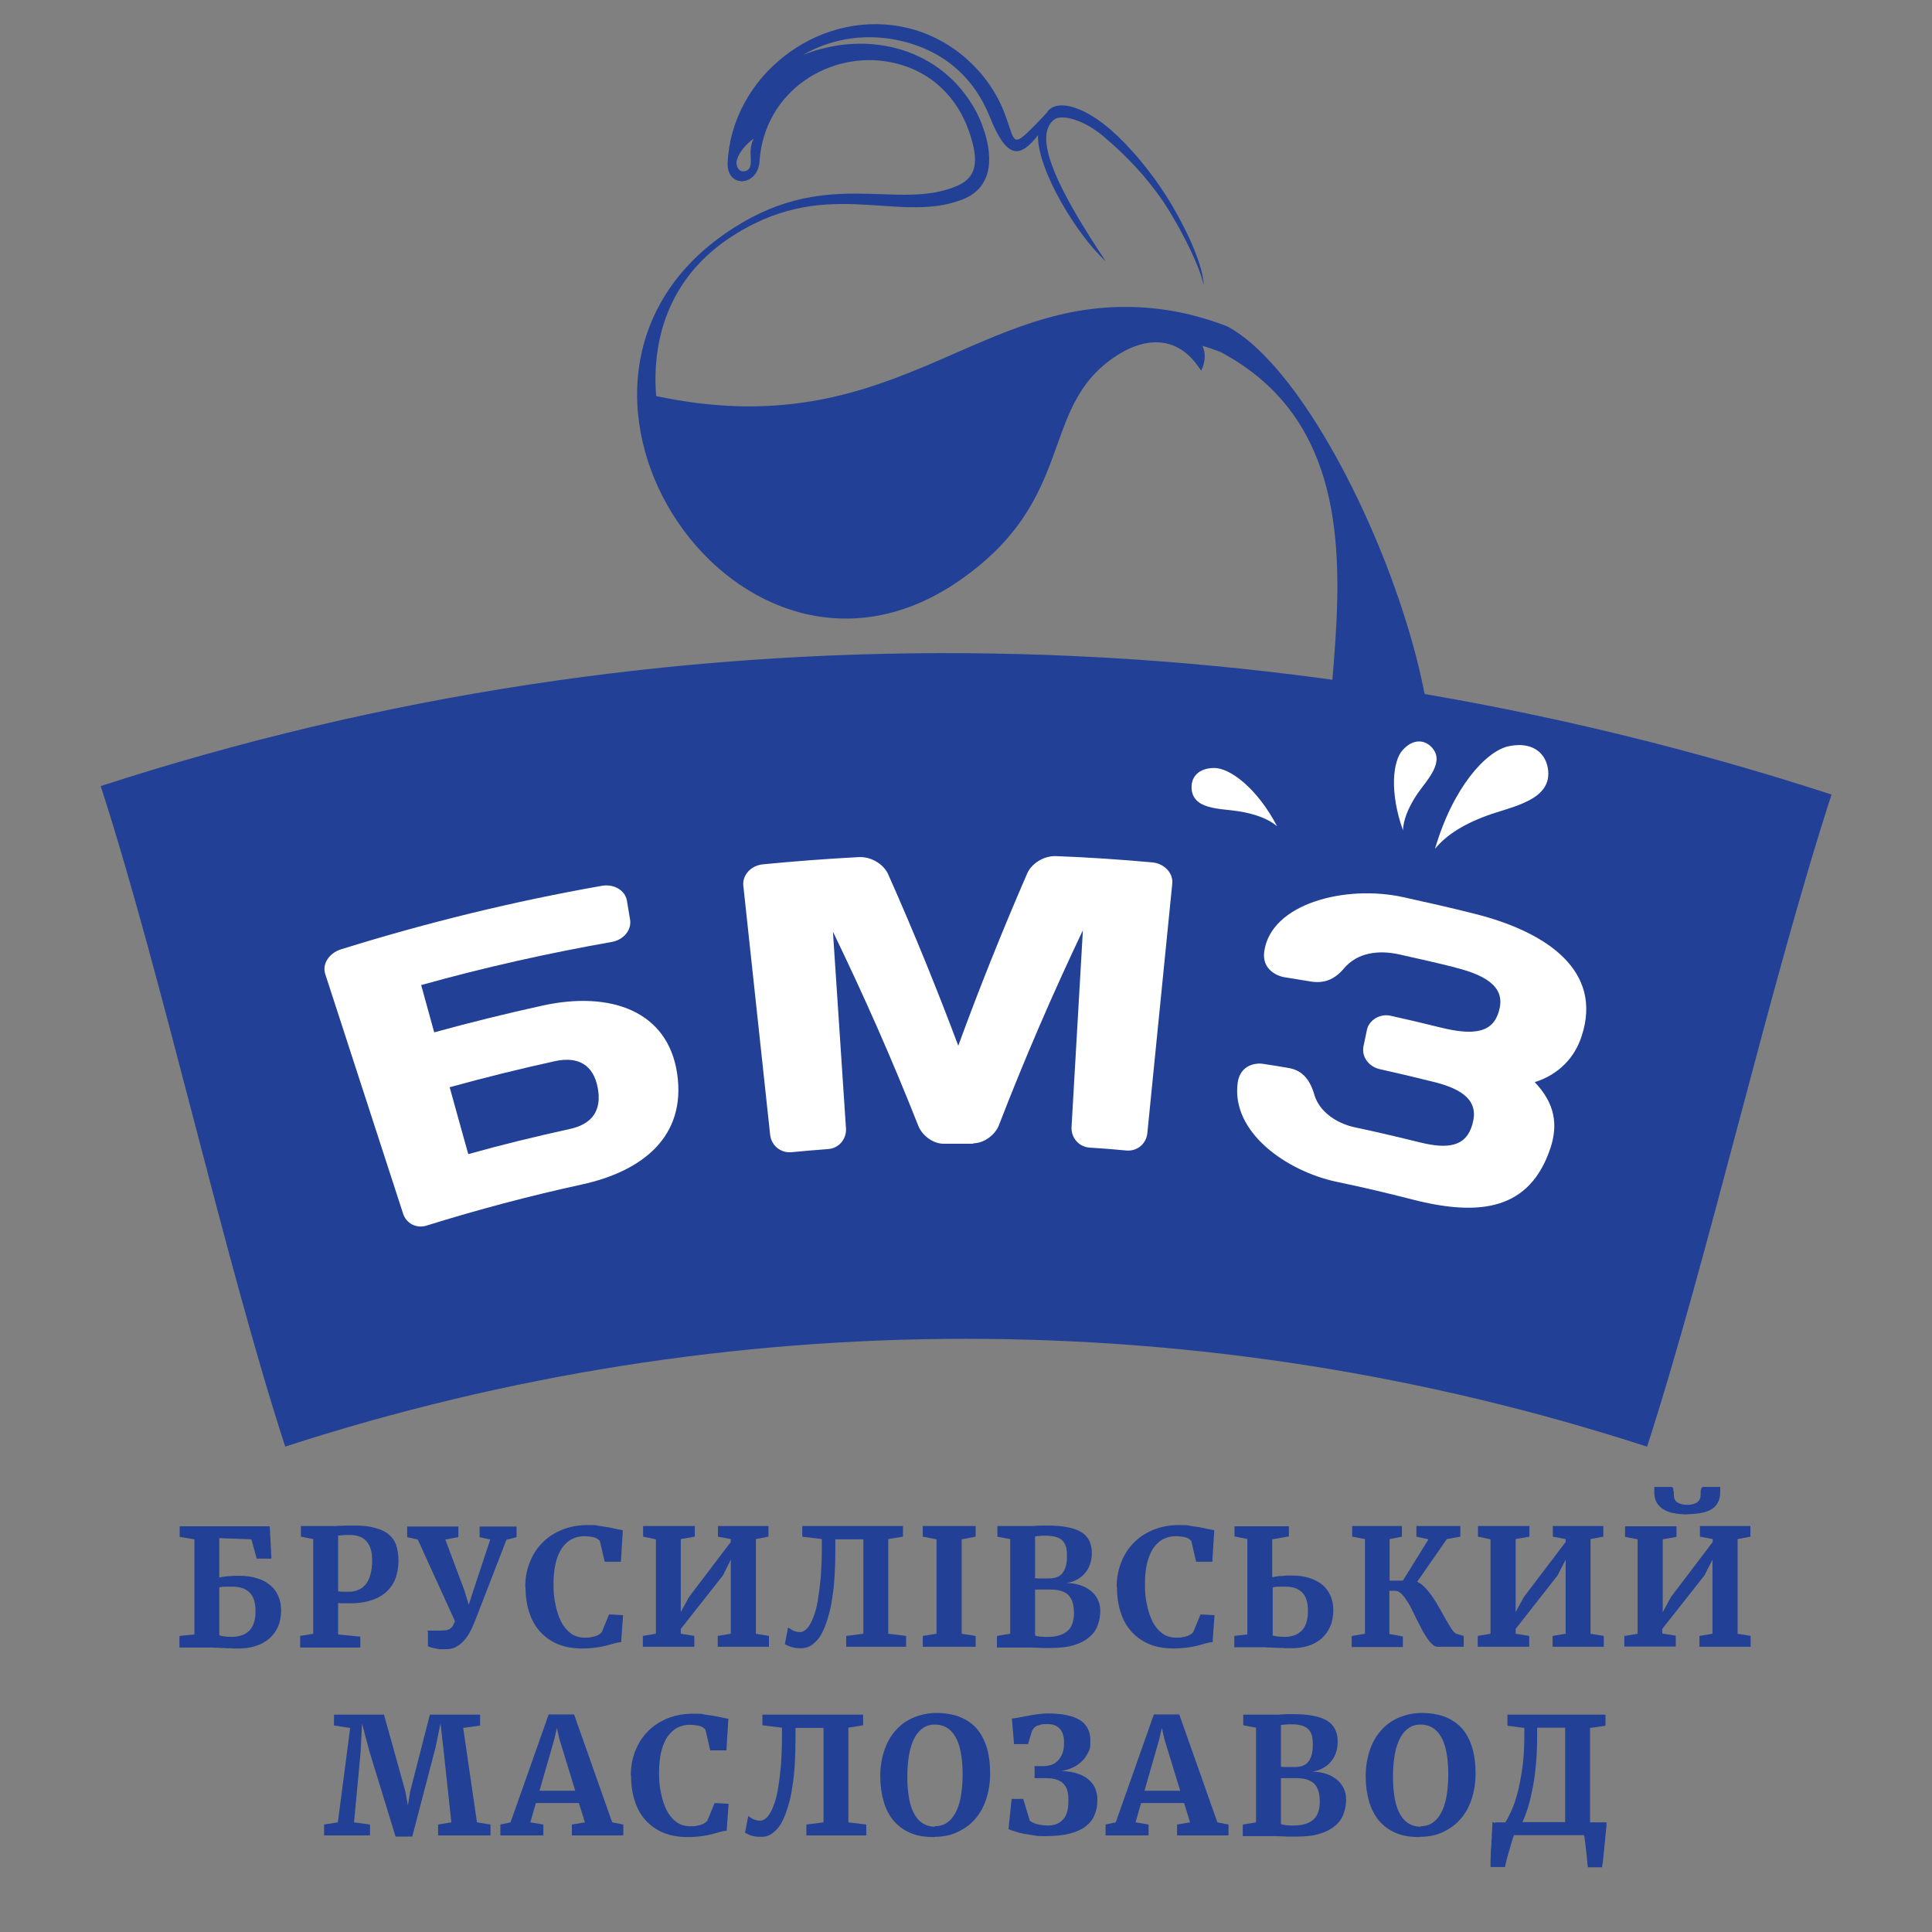<?xml version="1.0" encoding="UTF-8"?>
<svg xmlns="http://www.w3.org/2000/svg" id="Layer_1" data-name="Layer 1" version="1.1" viewBox="0 0 800 800">
  <rect x="0" y="0" width="800" height="800" fill="#808080" stroke="none"/>
  <defs>
    <style>
      .cls-1, .cls-2 {
        fill-rule: evenodd;
      }

      .cls-1, .cls-2, .cls-3, .cls-4 {
        stroke-width: 0px;
      }

      .cls-1, .cls-3 {
        fill: #fff;
      }

      .cls-5 {
        fill: none;
        stroke: #fff;
        stroke-miterlimit: 10;
        stroke-width: .9px;
      }

      .cls-2, .cls-4 {
        fill: #224095;
      }
    </style>
  </defs>
  <path class="cls-5" d="M103.6,790"/>
  <path class="cls-5" d="M90.8,790"/>
  <path class="cls-2" d="M433.8,46.3c-2.1,2.3-4.2,4.5-6.3,6.6-8.5,8.5-7.2,5.6-11.3-5.4-6.6-18-23.1-32.8-43.1-36.5-35.5-6.7-70.3,21.2-71.8,56.5-.4,10.5,12.5,9.8,13.2-.7,2-29.3,29.4-46.1,54.5-41,16.8,3.4,27.7,14.9,32.5,29.3,3.6,10.8,3.4,18-4.8,21.7-25.5,11.3-55.1-9-96.7,20.1-90.5,63.2,6.4,207.2,97.7,143.2,48.2-33.7,32.4-70.6,63.4-92,11.8-8.2,25.2-9.7,34.5,2.9.6.8,1.2,1.6,1.8,2.5,1.8-3.9,1.9-7.3.5-10.3,2.5.7,5,1.6,7.4,2.5,97,51.4,8.1,200.5,65.8,202.8,57.3,2.3-10.2-185.5-63-213.4-13.1-5-26.6-7.9-40.9-8-65.9-.9-100.7,57.1-195.5,36.9-1.9-23.6,5.5-48.4,29.4-64.8,40.1-27.4,69.9-6.1,97.2-16.5,9.8-3.7,13.9-12.7,9.6-27.4-1.3-4.2-3-8.2-5.3-11.9h0s0,0,0,0c-14.8-24.2-44.2-30.9-70-20.7,10.7-6.2,23.7-8.8,37.4-6.4,20.3,3.7,33.3,15.7,39.9,32.2,7,17.5,12.4,17.1,19.9,7.5-.3,14.6,16.6,41.9,28,52.1-18.4-27.6-30.7-51-21.4-58.5,3.4-2.7,13.1.4,20.8,7.1,9.3,7.9,17.2,16.2,24.3,26.5,5.5,8.1,14.8,25.2,17,35-.6-10.6-9.6-27.6-15.4-36.8-6.7-10.5-15-20.5-23.1-27.6-10-8.7-20-12.3-24.9-8.9-.6.4-1,.8-1.5,1.4h0ZM312.2,57.2c-.8,1.4-1.4,3.3-1.4,6.2,0,2.7.9,6.9-2.4,7.5-1.6.3-3.1-.6-3.4-3-.3-2.3,2-6.8,7.2-10.6h0Z"/>
  <g>
    <path class="cls-4" d="M74.4,677.4l6.1-.6v-39.4l-6.1-1v-4.4h37.3l.7,13.4h-6.1l-2.2-8-13.3-.5v16.3c.4,0,.9-.2,1.5-.3.6,0,1.3-.2,2-.2.7,0,1.5-.1,2.3-.2.8,0,1.6,0,2.4,0,2.7,0,5.1.3,7.3,1,2.2.6,4,1.6,5.5,2.8,1.5,1.2,2.6,2.7,3.4,4.5.8,1.8,1.2,3.8,1.2,6s-.4,4.8-1.3,6.8c-.9,2-2.1,3.6-3.7,5-1.6,1.3-3.4,2.3-5.6,3-2.2.7-4.6,1-7.2,1s-.7,0-1.3,0c-.6,0-1.3,0-2.1-.1-.8,0-1.6,0-2.5-.1-.9,0-1.8,0-2.6-.1-.9,0-1.7,0-2.4-.1-.8,0-1.3,0-1.8,0h-11.6v-4.5h0ZM90.9,677.2c.6.2,1.3.3,2,.4.7.1,1.7.2,3.1.2s3.3-.3,4.5-.8c1.3-.5,2.3-1.3,3.1-2.2.8-1,1.4-2.1,1.7-3.4.4-1.3.5-2.7.5-4.3,0-3.5-.8-6.1-2.5-7.7-1.6-1.6-4-2.4-7.1-2.4s-2.3,0-3.1,0c-.8,0-1.6.1-2.3.3v19.7h0Z"/>
    <path class="cls-4" d="M124.3,677.4l5.4-.9v-39.2l-5.1-1v-4.4h10.4c1,0,2,0,2.8,0,.9,0,1.7,0,2.6-.1.9,0,1.8-.1,2.9-.1,1,0,2.2,0,3.6,0,3.4,0,6.2.3,8.5,1,2.3.6,4.2,1.5,5.6,2.7,1.4,1.2,2.5,2.7,3.1,4.6.6,1.8.9,4,.9,6.4s-.5,5.4-1.4,7.6c-.9,2.2-2.3,4-4,5.5-1.8,1.5-3.9,2.6-6.4,3.3-2.5.8-5.3,1.1-8.4,1.1s-1,0-1.6,0c-.5,0-1,0-1.4,0-.4,0-.8,0-1.1-.1-.3,0-.5,0-.7,0v13s9.2.9,9.2.9v4.5h-24.9v-4.5h0ZM140,658.9c.5.1,1.2.2,1.9.2.7,0,1.6,0,2.8,0s2.4-.2,3.5-.7c1.1-.4,2.1-1.1,3-2.1.9-1,1.6-2.3,2.1-4,.5-1.7.8-3.7.8-6.2,0-7-3.1-10.5-9.3-10.5s-1.1,0-1.6,0c-.5,0-.9,0-1.3.1-.4,0-.7,0-1,.1-.3,0-.6,0-.9.1v22.7h0Z"/>
    <path class="cls-4" d="M176.9,675.2h4.2c1.2,0,2.3,0,3.1-.1.8,0,1.4-.3,1.9-.5.5-.3.9-.7,1.3-1.2.3-.5.6-1.2,1-2.1l-15.4-33.8-4.4-1v-4.4h21.2v4.4l-5.4,1,7.8,20.8,1.9,6.2,2-6.2,6.9-20.8-4.4-1v-4.4h15.3v4.4l-4.2,1.1-12.9,33.3c-.5,1.3-1.1,2.6-1.8,4.1-.7,1.4-1.5,2.7-2.5,3.9-1,1.2-2.1,2.1-3.4,2.9-1.3.8-2.9,1.1-4.7,1.1s-1.3,0-2,0c-.7,0-1.4-.2-2-.3-.6-.1-1.2-.2-1.8-.4-.5-.2-1-.3-1.4-.5v-6.2h0Z"/>
    <path class="cls-4" d="M217.5,657.1c0-3.9.7-7.4,2-10.5,1.3-3.2,3.1-5.9,5.4-8.1,2.3-2.3,5.1-4,8.2-5.2,3.1-1.2,6.5-1.8,10.2-1.8s3.1,0,4.5.3c1.4.2,2.8.4,4,.6,1.2.2,2.4.5,3.4.7,1,.2,1.9.4,2.7.5l-.8,13.1h-6.7l-2-8.6c-.2-.3-.5-.5-.9-.8-.3-.2-.7-.5-1.2-.6-.5-.2-1.1-.3-1.8-.4-.7-.1-1.5-.2-2.5-.2-1.9,0-3.6.4-5.2,1.2-1.6.8-2.9,2.1-4.1,3.7-1.1,1.7-2,3.7-2.6,6.2-.6,2.5-.9,5.4-.9,8.8s.2,5.7.8,8.3c.5,2.7,1.3,5,2.3,7.1,1,2,2.4,3.7,4,4.9,1.6,1.2,3.5,1.8,5.7,1.8s2,0,2.8-.2c.8-.1,1.5-.3,2-.5.6-.2,1-.4,1.4-.7.4-.3.7-.5,1-.9l3-7.3,5.8.3-.8,11.2c-.9,0-1.9.2-2.9.5-1,.3-2,.6-3.2.9-1.2.3-2.6.6-4.2.8-1.6.2-3.5.4-5.7.4-3.9,0-7.3-.6-10.2-1.8-2.9-1.2-5.4-3-7.4-5.2-2-2.2-3.5-4.9-4.5-8.1-1-3.1-1.5-6.6-1.5-10.4h0Z"/>
    <polygon class="cls-4" points="266.2 677.4 271.6 676.5 271.6 637.4 266.3 636.3 266.3 631.9 287.7 631.9 287.7 636.3 281.9 637.3 281.9 667.5 285.3 661.3 302.6 638.5 302.6 637.3 297.3 636.3 297.3 631.9 318.2 631.9 318.2 636.3 313 637.3 313 676.5 318.4 677.4 318.4 681.9 297.2 681.9 297.2 677.4 302.6 676.5 302.6 645.8 299.4 652.3 281.9 674.5 281.9 676.5 287.5 677.4 287.5 681.9 266.2 681.9 266.2 677.4 266.2 677.4"/>
    <path class="cls-4" d="M326.4,673.9c.1.1.3.3.7.5.3.2.7.4,1.1.7.4.2,1,.4,1.5.5.6.2,1.1.2,1.7.2s1.3-.3,2-.8c.7-.5,1.4-1.3,2-2.4.7-1.1,1.3-2.6,1.9-4.3.6-1.8,1.1-4,1.5-6.6.4-2.6.8-5.6,1.1-9,.2-3.4.4-7.3.4-11.7v-3.7l-8.1-1v-4.4h41.7v4.4l-6.1,1v39.2l7.4.9v4.5h-24.8v-4.5l7.1-.9v-39.1h-11.6v5.1c0,3.3-.1,6.6-.3,9.9-.2,3.3-.5,6.4-1,9.3-.4,3-1,5.7-1.8,8.2-.7,2.5-1.6,4.7-2.6,6.6-1,1.9-2.3,3.3-3.7,4.4-1.4,1.1-3,1.6-4.7,1.6s-2.6-.1-3.7-.4c-1.1-.3-2.1-.7-3.1-1.3l1.3-6.8h0Z"/>
    <polygon class="cls-4" points="382.1 677.4 387.8 676.5 387.8 637.4 382.1 636.3 382.1 631.9 404 631.9 404 636.3 398.2 637.4 398.2 676.5 404 677.4 404 681.9 382.1 681.9 382.1 677.4 382.1 677.4"/>
    <path class="cls-4" d="M412.9,677.4l5.4-.9v-39.2l-5.3-1v-4.4h10.4c1.1,0,2.1,0,3,0,.9,0,1.7,0,2.6-.1.8,0,1.6-.1,2.4-.1.8,0,1.6,0,2.5,0,3.1,0,5.8.2,8.1.7,2.3.4,4.2,1.1,5.7,2,1.5.9,2.6,2.1,3.3,3.5.7,1.4,1.1,3.1,1.1,5.1s-.3,3.5-.8,4.9c-.5,1.4-1.3,2.7-2.2,3.7-.9,1.1-2.1,1.9-3.4,2.6-1.3.7-2.7,1.1-4.2,1.3,2,0,3.8.3,5.5.8,1.7.5,3.2,1.3,4.5,2.3,1.3,1,2.3,2.2,3,3.6.7,1.4,1.1,3,1.1,4.8s-.3,3.9-1,5.8c-.6,1.8-1.7,3.5-3.3,4.9-1.6,1.4-3.7,2.6-6.3,3.4-2.6.9-6,1.3-10,1.3s-1.7,0-2.6,0c-.8,0-1.7,0-2.6-.1-.9,0-1.9,0-3-.1-1.1,0-2.3,0-3.7,0h-10.3v-4.5h0ZM428.6,653.5c.3,0,.7,0,1.2.1.5,0,1,0,1.6,0,.5,0,1.1,0,1.6,0h1.3c1.4,0,2.5-.2,3.5-.6,1-.4,1.7-1,2.3-1.8.6-.8,1-1.8,1.3-2.9.3-1.2.4-2.5.4-4.1s-.1-2.7-.4-3.7c-.3-1.1-.8-1.9-1.5-2.6-.7-.7-1.6-1.2-2.7-1.5-1.1-.3-2.5-.5-4.1-.5s-1.8,0-2.7.1c-.8,0-1.4.2-1.8.2v17.3h0ZM428.6,677.2c.2.1.5.2.9.3.4,0,.8.1,1.3.2.5,0,1,0,1.5.1.5,0,1,0,1.5,0,2,0,3.7-.2,5-.7,1.4-.4,2.5-1.1,3.4-1.9.9-.8,1.5-1.9,1.9-3.1.4-1.2.6-2.6.6-4.2s-.2-3.2-.6-4.5c-.4-1.2-1-2.2-1.8-3-.8-.8-1.9-1.3-3.1-1.7-1.3-.4-2.8-.5-4.6-.5h-1.5c-.6,0-1.2,0-1.8,0-.6,0-1.1,0-1.6,0-.5,0-.9,0-1.1,0v18.8h0Z"/>
    <path class="cls-4" d="M462.4,657.1c0-3.9.7-7.4,2-10.5,1.3-3.2,3.1-5.9,5.4-8.1,2.3-2.3,5.1-4,8.2-5.2,3.1-1.2,6.5-1.8,10.2-1.8s3.1,0,4.5.3c1.4.2,2.8.4,4,.6,1.2.2,2.4.5,3.4.7,1,.2,1.9.4,2.7.5l-.8,13.1h-6.7l-2-8.6c-.2-.3-.5-.5-.9-.8-.3-.2-.7-.5-1.2-.6-.5-.2-1.1-.3-1.8-.4-.7-.1-1.5-.2-2.5-.2-1.9,0-3.6.4-5.2,1.2-1.6.8-2.9,2.1-4.1,3.7-1.1,1.7-2,3.7-2.6,6.2-.6,2.5-.9,5.4-.9,8.8s.2,5.7.8,8.3c.5,2.7,1.3,5,2.3,7.1,1,2,2.4,3.7,4,4.9,1.6,1.2,3.5,1.8,5.7,1.8s2,0,2.8-.2c.8-.1,1.5-.3,2-.5.6-.2,1-.4,1.4-.7.4-.3.7-.5,1-.9l3-7.3,5.8.3-.8,11.2c-.9,0-1.9.2-2.9.5-1,.3-2,.6-3.2.9-1.2.3-2.6.6-4.2.8-1.6.2-3.5.4-5.7.4-3.9,0-7.3-.6-10.2-1.8-2.9-1.2-5.4-3-7.4-5.2-2-2.2-3.5-4.9-4.5-8.1-1-3.1-1.5-6.6-1.5-10.4h0Z"/>
    <path class="cls-4" d="M511.1,677.4l5.4-.6v-39.5l-5.3-1.1v-4.2h22.5v4.2l-6.9,1.2v15.7c.4,0,.9-.2,1.5-.3.6,0,1.3-.2,2-.2.7,0,1.5-.1,2.3-.2.8,0,1.6,0,2.4,0,2.6,0,5,.3,7.1,1,2.1.6,3.9,1.6,5.4,2.8,1.5,1.2,2.6,2.7,3.4,4.5.8,1.8,1.2,3.8,1.2,6s-.4,4.8-1.3,6.8c-.9,2-2,3.6-3.6,5-1.5,1.3-3.4,2.3-5.5,3-2.1.7-4.5,1-7,1s-.7,0-1.3,0c-.6,0-1.3,0-2.1-.1-.8,0-1.6,0-2.5-.1-.9,0-1.8,0-2.6-.1-.9,0-1.7,0-2.4-.1-.8,0-1.3,0-1.8,0h-10.9v-4.5h0ZM526.9,677.2c.6.2,1.3.3,2,.4.7.1,1.7.2,3.1.2s3.2-.3,4.4-.8c1.2-.5,2.2-1.3,3-2.2.8-1,1.3-2.1,1.7-3.4.3-1.3.5-2.7.5-4.3,0-3.5-.8-6.1-2.4-7.7-1.6-1.6-3.9-2.4-6.8-2.4s-2.3,0-3.1,0c-.8,0-1.6.1-2.3.3v19.7h0Z"/>
    <path class="cls-4" d="M559.9,677.4l5.3-.9v-39.2s-5.3-1-5.3-1v-4.4h20.6v4.4l-5.1,1v17.2h5.5l10.6-17.1-5-1.1v-4.4h18.2v4.4l-5.6,1-12.3,17.7c1.2.5,2.4,1.4,3.5,2.6,1.1,1.2,2.2,2.6,3.2,4.1,1,1.5,2,3.1,2.9,4.8.9,1.7,1.8,3.2,2.6,4.6.8,1.4,1.5,2.6,2.2,3.6.7,1,1.3,1.6,1.8,1.8l3.1.9v4.5h-10.7c-.8,0-1.6-.3-2.3-1-.8-.7-1.5-1.6-2.2-2.6-.7-1.1-1.5-2.3-2.2-3.7-.7-1.4-1.4-2.8-2.2-4.3-.7-1.5-1.4-2.9-2.1-4.3-.7-1.4-1.5-2.6-2.2-3.7-.7-1.1-1.5-2-2.2-2.6-.8-.7-1.5-1-2.3-1h-2.4v17.9l5.6,1v4.4h-21.2v-4.5h0Z"/>
    <polygon class="cls-4" points="611.9 677.4 617.2 676.5 617.2 637.4 612 636.3 612 631.9 633.3 631.9 633.3 636.3 627.6 637.3 627.6 667.5 631 661.3 648.3 638.5 648.3 637.3 643 636.3 643 631.9 663.9 631.9 663.9 636.3 658.6 637.3 658.6 676.5 664.1 677.4 664.1 681.9 642.9 681.9 642.9 677.4 648.3 676.5 648.3 645.8 645 652.3 627.6 674.5 627.6 676.5 633.2 677.4 633.2 681.9 611.9 681.9 611.9 677.4 611.9 677.4"/>
    <path class="cls-4" d="M698.9,627.1c-2.1,0-4-.2-5.7-.5-1.7-.3-3.1-.8-4.4-1.6-1.2-.7-2.1-1.7-2.8-2.8-.6-1.2-1-2.6-1-4.3v-.4c0-.2,0-.4,0-.7,0-.2,0-.5,0-.7,0-.2,0-.4,0-.4h7c.3,0,.5.1.6.3.2.2.3.5.3.8,0,.3.1.7.2,1,0,.4,0,.7,0,1.1,0,1.4.4,2.5,1.3,3.1.9.7,2.3,1.1,4.2,1.1,3.7,0,5.6-1.4,5.6-4.2s0-.7,0-1.1c0-.4,0-.7.2-1,0-.3.2-.6.3-.8.1-.2.4-.3.6-.3h7c0,0,0,.2,0,.4,0,.2,0,.4,0,.7,0,.2,0,.5,0,.7v.4c0,1.7-.3,3.1-1,4.3-.6,1.2-1.5,2.1-2.7,2.8-1.2.7-2.6,1.2-4.3,1.5-1.7.3-3.7.5-5.8.5h0ZM672.8,677.4l5.3-.9v-39.1l-5.2-1v-4.4h21.3v4.4l-5.7,1v30.2l3.4-6.3,17.3-22.8v-1.2l-5.3-1v-4.4h20.9v4.4l-5.3,1v39.2l5.4.9v4.5h-21.2v-4.5l5.4-.9v-30.7l-3.3,6.5-17.5,22.2v1.9l5.6.9v4.5h-21.3v-4.5h0Z"/>
  </g>
  <g>
    <polygon class="cls-4" points="134.2 755.5 139.9 754.6 145 715.5 138.3 714.5 138.3 710 159 710 167.8 741.6 168.9 747.6 169.9 741.6 178 710 198.8 710 198.8 714.5 191.8 715.5 197.5 754.6 203.1 755.5 203.1 760 181.4 760 181.4 755.5 186.9 754.6 183.8 725.9 182.4 713.6 180.4 723.4 170.7 760.5 163.8 760.5 153 725.3 149.9 713.7 149.3 725.8 146.6 754.6 153.2 755.5 153.2 760 134.2 760 134.2 755.5 134.2 755.5"/>
    <path class="cls-4" d="M207.2,755.5l4.2-.9,15.8-44.7h10.5l15.8,44.7,4.6.9v4.5h-21.3v-4.5l5.4-.9-2.5-8h-17.8l-2.3,8,5.4.9v4.5h-17.8v-4.5h0ZM238.2,741.5l-6.5-21.2-1.1-4.8-1.1,4.8-6.1,21.2h14.8Z"/>
    <path class="cls-4" d="M261.2,735.2c0-3.9.7-7.4,2-10.5,1.3-3.2,3.1-5.9,5.4-8.1,2.3-2.3,5.1-4,8.2-5.2,3.1-1.2,6.5-1.8,10.2-1.8s3.1,0,4.5.3c1.4.2,2.8.4,4,.6,1.2.2,2.4.5,3.4.7,1,.2,1.9.4,2.7.5l-.8,13.1h-6.7l-2-8.6c-.2-.3-.5-.5-.9-.8-.3-.2-.7-.5-1.2-.6-.5-.2-1.1-.3-1.8-.4-.7-.1-1.5-.2-2.5-.2-1.9,0-3.6.4-5.2,1.2-1.6.8-2.9,2.1-4.1,3.7-1.1,1.7-2,3.7-2.6,6.2-.6,2.5-.9,5.4-.9,8.8s.2,5.7.8,8.3c.5,2.7,1.3,5,2.3,7.1,1,2,2.4,3.7,4,4.9,1.6,1.2,3.5,1.8,5.7,1.8s2,0,2.8-.2c.8-.1,1.5-.3,2-.5.6-.2,1-.4,1.4-.7.4-.3.7-.5,1-.9l3-7.3,5.8.3-.8,11.2c-.9,0-1.9.2-2.9.5-1,.3-2,.6-3.2.9-1.2.3-2.6.6-4.2.8-1.6.2-3.5.4-5.7.4-3.9,0-7.3-.6-10.2-1.8-2.9-1.2-5.4-3-7.4-5.2-2-2.2-3.5-4.9-4.5-8.1-1-3.1-1.5-6.6-1.5-10.4h0Z"/>
    <path class="cls-4" d="M309.9,752c.1.1.3.3.7.5.3.2.7.4,1.1.7.4.2,1,.4,1.5.5.6.2,1.1.2,1.7.2s1.3-.3,2-.8c.7-.5,1.4-1.3,2-2.4.7-1.1,1.3-2.6,1.9-4.3.6-1.8,1.1-4,1.5-6.6.4-2.6.8-5.6,1.1-9,.2-3.4.4-7.3.4-11.7v-3.7l-8.1-1v-4.4h41.7v4.4l-6.1,1v39.2l7.4.9v4.5h-24.8v-4.5l7.1-.9v-39.1h-11.6v5.1c0,3.3-.1,6.6-.3,9.9-.2,3.3-.5,6.4-1,9.3-.4,3-1,5.7-1.8,8.2-.7,2.5-1.6,4.7-2.6,6.6-1,1.9-2.3,3.3-3.7,4.4-1.4,1.1-3,1.6-4.7,1.6s-2.6-.1-3.7-.4c-1.1-.3-2.1-.7-3.1-1.3l1.3-6.8h0Z"/>
    <path class="cls-4" d="M386.9,760.7c-3.8,0-7.1-.5-9.9-1.7-2.8-1.2-5.1-2.9-7-5.1-1.8-2.2-3.2-4.8-4.1-8-.9-3.1-1.4-6.6-1.4-10.4s.6-7.5,1.7-10.8c1.1-3.2,2.7-6,4.7-8.2,2-2.3,4.5-4.1,7.4-5.3,2.9-1.2,6-1.9,9.5-1.9s7.2.6,10,1.8c2.8,1.2,5.1,2.8,6.9,5,1.8,2.2,3.1,4.8,4,7.9.9,3.1,1.3,6.6,1.3,10.4s-.6,7.5-1.7,10.8c-1.1,3.2-2.7,6-4.7,8.2-2,2.3-4.5,4-7.3,5.3-2.8,1.3-6,1.9-9.4,1.9h0ZM387.2,756.2c1.7,0,3.3-.4,4.7-1.3,1.4-.9,2.6-2.2,3.6-4,1-1.8,1.8-4,2.3-6.7.5-2.7.8-5.9.8-9.5s-.3-6.7-.8-9.3c-.5-2.6-1.3-4.8-2.3-6.4-1-1.7-2.2-2.9-3.6-3.7-1.4-.8-3-1.2-4.8-1.2s-3.3.4-4.7,1.3c-1.4.9-2.6,2.2-3.6,4-1,1.8-1.8,4.1-2.3,6.8-.5,2.7-.8,5.9-.8,9.5s.3,6.8.8,9.4c.5,2.6,1.3,4.8,2.3,6.4,1,1.7,2.2,2.9,3.6,3.7,1.4.8,3,1.2,4.7,1.2h0Z"/>
    <path class="cls-4" d="M418.9,744.9h4.8l2.7,9c.4.3.8.6,1.3.8.5.2,1,.5,1.6.6.6.2,1.3.3,2,.4.7.1,1.6.2,2.5.2,2.8,0,4.9-.8,6.4-2.5,1.5-1.6,2.2-4.1,2.2-7.5s-.1-2.7-.3-3.8c-.2-1.2-.7-2.2-1.4-3.1-.7-.9-1.6-1.5-2.9-2-1.2-.5-2.9-.7-4.8-.7h-4.6v-5h3.8c1.1,0,2.1-.2,3.1-.5,1-.3,1.9-.9,2.7-1.7.8-.8,1.4-1.8,1.9-3,.5-1.2.7-2.8.7-4.5s-.2-2.6-.5-3.5c-.3-1-.8-1.8-1.4-2.4-.6-.6-1.3-1.1-2.2-1.4-.8-.3-1.7-.4-2.8-.4s-1.8,0-2.6.2c-.7.2-1.4.4-1.9.6-.5.3-.9.6-1.2,1-.3.4-.5.7-.7,1.1l-1.6,5.4h-5.8l-.9-10.6c.7,0,1.6-.2,2.8-.4,1.2-.2,2.4-.5,3.8-.7,1.3-.3,2.7-.5,4.2-.7,1.4-.2,2.8-.3,4.1-.3,5.8,0,10.2.9,13.2,2.7,2.9,1.8,4.4,4.7,4.4,8.5s-.3,3.6-1,5.1c-.7,1.4-1.6,2.7-2.7,3.7-1.1,1-2.4,1.9-3.8,2.5-1.4.6-2.9,1.1-4.4,1.4,2.7,0,4.9.4,6.8,1.1,1.9.6,3.4,1.5,4.6,2.6,1.2,1.1,2.1,2.3,2.6,3.7.6,1.4.8,2.9.8,4.5,0,2.3-.4,4.4-1.2,6.3-.8,1.9-2,3.4-3.7,4.7-1.7,1.3-4,2.3-6.7,3-2.8.7-6.1,1-10.1,1s-2.9-.1-4.5-.3c-1.5-.2-3-.5-4.4-.7-1.4-.3-2.6-.6-3.7-1-1.1-.3-1.9-.6-2.5-.9l1.3-12.6h0Z"/>
    <path class="cls-4" d="M457.8,755.5l4.2-.9,15.8-44.7h10.5l15.8,44.7,4.6.9v4.5h-21.3v-4.5l5.4-.9-2.5-8h-17.8l-2.3,8,5.4.9v4.5h-17.8v-4.5h0ZM488.7,741.5l-6.5-21.2-1.1-4.8-1.1,4.8-6.1,21.2h14.8Z"/>
    <path class="cls-4" d="M514.7,755.5l5.4-.9v-39.2l-5.3-1v-4.4h10.4c1.1,0,2.1,0,3,0,.9,0,1.7,0,2.6-.1.8,0,1.6-.1,2.4-.1.8,0,1.6,0,2.5,0,3.1,0,5.8.2,8.1.7,2.3.4,4.2,1.1,5.7,2,1.5.9,2.6,2.1,3.3,3.5.7,1.4,1.1,3.1,1.1,5.1s-.3,3.5-.8,4.9c-.5,1.4-1.3,2.7-2.2,3.7-.9,1.1-2.1,1.9-3.4,2.6-1.3.7-2.7,1.1-4.2,1.3,2,0,3.8.3,5.5.8,1.7.5,3.2,1.3,4.5,2.3,1.3,1,2.3,2.2,3,3.6.7,1.4,1.1,3,1.1,4.8s-.3,3.9-1,5.8c-.6,1.8-1.7,3.5-3.3,4.9-1.6,1.4-3.7,2.6-6.3,3.4-2.6.9-6,1.3-10,1.3s-1.7,0-2.6,0c-.8,0-1.7,0-2.6-.1-.9,0-1.9,0-3-.1-1.1,0-2.3,0-3.7,0h-10.3v-4.5h0ZM530.4,731.6c.3,0,.7,0,1.2.1.5,0,1,0,1.6,0,.5,0,1.1,0,1.6,0h1.3c1.4,0,2.5-.2,3.5-.6,1-.4,1.7-1,2.3-1.8.6-.8,1-1.8,1.3-2.9.3-1.2.4-2.5.4-4.1s-.1-2.7-.4-3.7c-.3-1.1-.8-1.9-1.5-2.6-.7-.7-1.6-1.2-2.7-1.5-1.1-.3-2.5-.5-4.1-.5s-1.8,0-2.7.1c-.8,0-1.4.2-1.8.2v17.3h0ZM530.4,755.3c.2.1.5.2.9.3.4,0,.8.1,1.3.2.5,0,1,0,1.5.1.5,0,1,0,1.5,0,2,0,3.7-.2,5-.7,1.4-.4,2.5-1.1,3.4-1.9.9-.8,1.5-1.9,1.9-3.1.4-1.2.6-2.6.6-4.2s-.2-3.2-.6-4.5c-.4-1.2-1-2.2-1.8-3-.8-.8-1.9-1.3-3.1-1.7-1.3-.4-2.8-.5-4.6-.5h-1.5c-.6,0-1.2,0-1.8,0-.6,0-1.1,0-1.6,0-.5,0-.9,0-1.1,0v18.8h0Z"/>
    <path class="cls-4" d="M587.9,760.7c-3.8,0-7.1-.5-9.9-1.7-2.8-1.2-5.1-2.9-7-5.1-1.8-2.2-3.2-4.8-4.1-8-.9-3.1-1.4-6.6-1.4-10.4s.6-7.5,1.7-10.8c1.1-3.2,2.7-6,4.7-8.2,2-2.3,4.5-4.1,7.4-5.3,2.9-1.2,6-1.9,9.5-1.9s7.2.6,10,1.8c2.8,1.2,5.1,2.8,6.9,5,1.8,2.2,3.1,4.8,4,7.9.9,3.1,1.3,6.6,1.3,10.4s-.6,7.5-1.7,10.8c-1.1,3.2-2.7,6-4.7,8.2-2,2.3-4.5,4-7.3,5.3-2.8,1.3-6,1.9-9.4,1.9h0ZM588.3,756.2c1.7,0,3.3-.4,4.7-1.3,1.4-.9,2.6-2.2,3.6-4,1-1.8,1.8-4,2.3-6.7.5-2.7.8-5.9.8-9.5s-.3-6.7-.8-9.3c-.5-2.6-1.3-4.8-2.3-6.4-1-1.7-2.2-2.9-3.6-3.7-1.4-.8-3-1.2-4.8-1.2s-3.3.4-4.7,1.3c-1.4.9-2.6,2.2-3.6,4-1,1.8-1.8,4.1-2.3,6.8-.5,2.7-.8,5.9-.8,9.5s.3,6.8.8,9.4c.5,2.6,1.3,4.8,2.3,6.4,1,1.7,2.2,2.9,3.6,3.7,1.4.8,3,1.2,4.7,1.2h0Z"/>
    <path class="cls-4" d="M619,754.6h4.3c.7-1,1.4-2.4,2.3-4.3.9-1.9,1.8-4.3,2.6-7.2.8-2.9,1.5-6.5,2.1-10.5.6-4.1.9-8.8.9-14.2v-2.9l-7-.9v-4.6h40.6v4.6l-6.4.9v39.1h6.8c0,.1,0,.5,0,1.1,0,.6-.1,1.3-.2,2.2,0,.9-.2,1.8-.3,2.9,0,1.1-.2,2.1-.3,3.2-.1,1.1-.2,2.2-.3,3.2-.1,1.1-.2,2-.3,2.9,0,.8-.2,1.5-.3,2.1,0,.6-.1.9-.2,1h-5.8c0-.3,0-.8-.2-1.5,0-.7-.1-1.5-.2-2.3,0-.9-.2-1.8-.3-2.8-.1-1-.2-1.9-.3-2.8-.1-.9-.2-1.7-.3-2.4-.1-.7-.2-1.2-.3-1.5h-29c-.1.3-.3.7-.5,1.4-.2.7-.4,1.4-.7,2.3-.2.9-.5,1.8-.8,2.8-.3,1-.5,1.9-.8,2.8-.2.9-.4,1.7-.6,2.4-.2.7-.3,1.2-.3,1.5h-6c0-.3,0-.9,0-1.7,0-.8,0-1.8.1-3,0-1.1,0-2.4.2-3.7,0-1.3.1-2.6.2-3.9,0-1.3.1-2.5.2-3.6,0-1.1.1-2.1.1-2.8l1,.5v-.5h0ZM648.1,754.6v-39.2s-11.6,0-11.6,0v3.3c0,4.7-.2,9-.6,12.9-.4,3.9-.9,7.4-1.6,10.4-.6,3-1.3,5.6-2,7.7-.7,2.1-1.4,3.7-1.9,4.8h17.8Z"/>
  </g>
  <g>
    <path class="cls-4" d="M681.9,599c-183.2-59.5-380.6-59.5-563.8,0-25.5-78.4-51-195.1-76.4-273.5,232.9-75.7,483.8-72.2,716.7,3.5-25.5,78.4-51,191.6-76.4,270.1Z"/>
    <g>
      <path class="cls-3" d="M229.8,439.4c9.7-2.1,15.9,1.6,17.7,11,1.8,9.4-2.3,15.1-11.6,17.1-14.1,3.1-28.1,6.5-42,10.4-2.6-9.2-5.1-18.4-7.7-27.7,14.5-4,29-7.6,43.6-10.8t0,0ZM179.8,427.5c-1.8-6.5-3.6-13.1-5.4-19.6,26.1-7.3,52.5-13.2,79.1-17.9,4.8-.9,8.1-5,7.4-9.2-.4-2.6-.9-5.2-1.3-7.8-.7-4.4-5.5-7.1-10.4-6.2-36.4,6.4-72.4,15.2-108,26.3-5,1.6-7.9,6.1-6.5,10.3,10.7,33,21.5,66.1,32.2,99.1,1.3,4.1,5.5,6.3,9.7,5,21.2-6.6,42.6-12.3,64.2-17,25.3-5.5,43.4-19.9,39.6-45.9-3.8-26-27.6-34.4-55.8-28.2-15,3.3-30,7-44.9,11.1h0Z"/>
      <path class="cls-3" d="M403.1,473.4c4.3,0,8.9-3.4,10.5-7.4,10.5-27.2,22.1-54.1,34.8-80.8-1.6,27.2-3.1,54.3-4.7,81.5-.2,4.4,3,8.2,7.5,8.5,5.1.3,10.1.7,15.2,1.2,4.5.4,8.3-2.8,8.7-7.3,3.4-34.4,6.9-68.8,10.3-103.1.5-4.4-3.2-8.4-8.2-8.9-13.3-1.2-26.6-2.1-39.9-2.6-5.2-.2-10.4,3.2-12.1,7.5-10.2,23.5-19.7,47.2-28.4,71-8.9-23.7-18.5-47.3-28.9-70.7-1.7-4.2-6.9-7.6-12.1-7.4-13.3.7-26.6,1.7-39.9,3-5,.5-8.6,4.5-8.1,8.9,3.7,34.4,7.4,68.7,11.1,103.1.5,4.4,4.3,7.6,8.8,7.2,5.1-.5,10.1-.9,15.2-1.3,4.5-.3,7.7-4.2,7.4-8.6-1.8-27.1-3.6-54.3-5.4-81.4,12.9,26.6,24.7,53.4,35.4,80.5,1.7,4.1,6.3,7.4,10.6,7.3,4,0,8.1,0,12.1,0h0Z"/>
      <path class="cls-3" d="M602.4,400.6c14.6,3.6,20.9,9,18.3,18-2.5,9.1-10.4,10.3-24.5,6.8-6.8-1.7-13.6-3.3-20.4-4.8-4.5-1-9,1.9-9.8,5.9-.5,2.2-.9,4.5-1.4,6.7-.9,4.4,2.2,8.5,6.7,9.5,7.6,1.7,15.2,3.5,22.8,5.4,12.1,3.1,18.3,8,15.6,17.4-2.6,9.4-10.2,10.4-21.9,7.5-8.9-2.2-17.8-4.3-26.8-6.2-7.9-1.7-14.7-6.7-16.7-13.3-2.1-7.5-5.9-10.5-10.9-11.3-3.5-.6-7-1.2-10.5-1.7-2.4-.4-9.3.1-10.4,7.8-2.8,20.6,20.3,36.6,40.7,41,10.6,2.2,21.2,4.7,31.7,7.4,28.1,7.2,48.6,4.2,57.1-21.3,3.2-9.7,1.9-18.5-6.5-27.3,10.1-3.2,16.6-10.3,19.4-19,8.9-26.9-14-43.1-44.2-50.7-9.8-2.5-19.7-4.7-29.6-6.9-24.1-5.3-54.9,2.7-57.6,22.5-1.1,7.6,5.7,10.2,8.1,10.6,3.7.6,7.3,1.2,11,1.8,5.3.9,9.8-.5,13.9-5.4,5.6-6.6,14.3-7.7,22.9-5.8,7.6,1.7,15.2,3.4,22.8,5.3h0Z"/>
    </g>
  </g>
  <path class="cls-1" d="M528.8,342.1c-8.3-15.8-19.4-24-25.9-24.1-6.5,0-9.6,3.6-9.5,8.1.2,9.3,11.9,8.6,19.3,9.8,7.6,1.2,12.8,3.4,16.2,6.3h0Z"/>
  <path class="cls-1" d="M594.2,351.5c7.4-25.4,21.1-40.5,30.5-42.5,9.4-2,15,2.4,16.2,8.9,2.4,13.5-14.8,16-25.1,19.8-10.7,3.9-17.5,8.7-21.6,13.8h0Z"/>
  <path class="cls-1" d="M581,344c-5.7-15.9-4.3-28.9-.2-33.4,4.1-4.6,8.7-4.4,11.7-1.5,6.3,6.1-1.6,13.8-5.6,19.6-4.1,6.1-5.8,11.1-6,15.3h0Z"/>
</svg>
